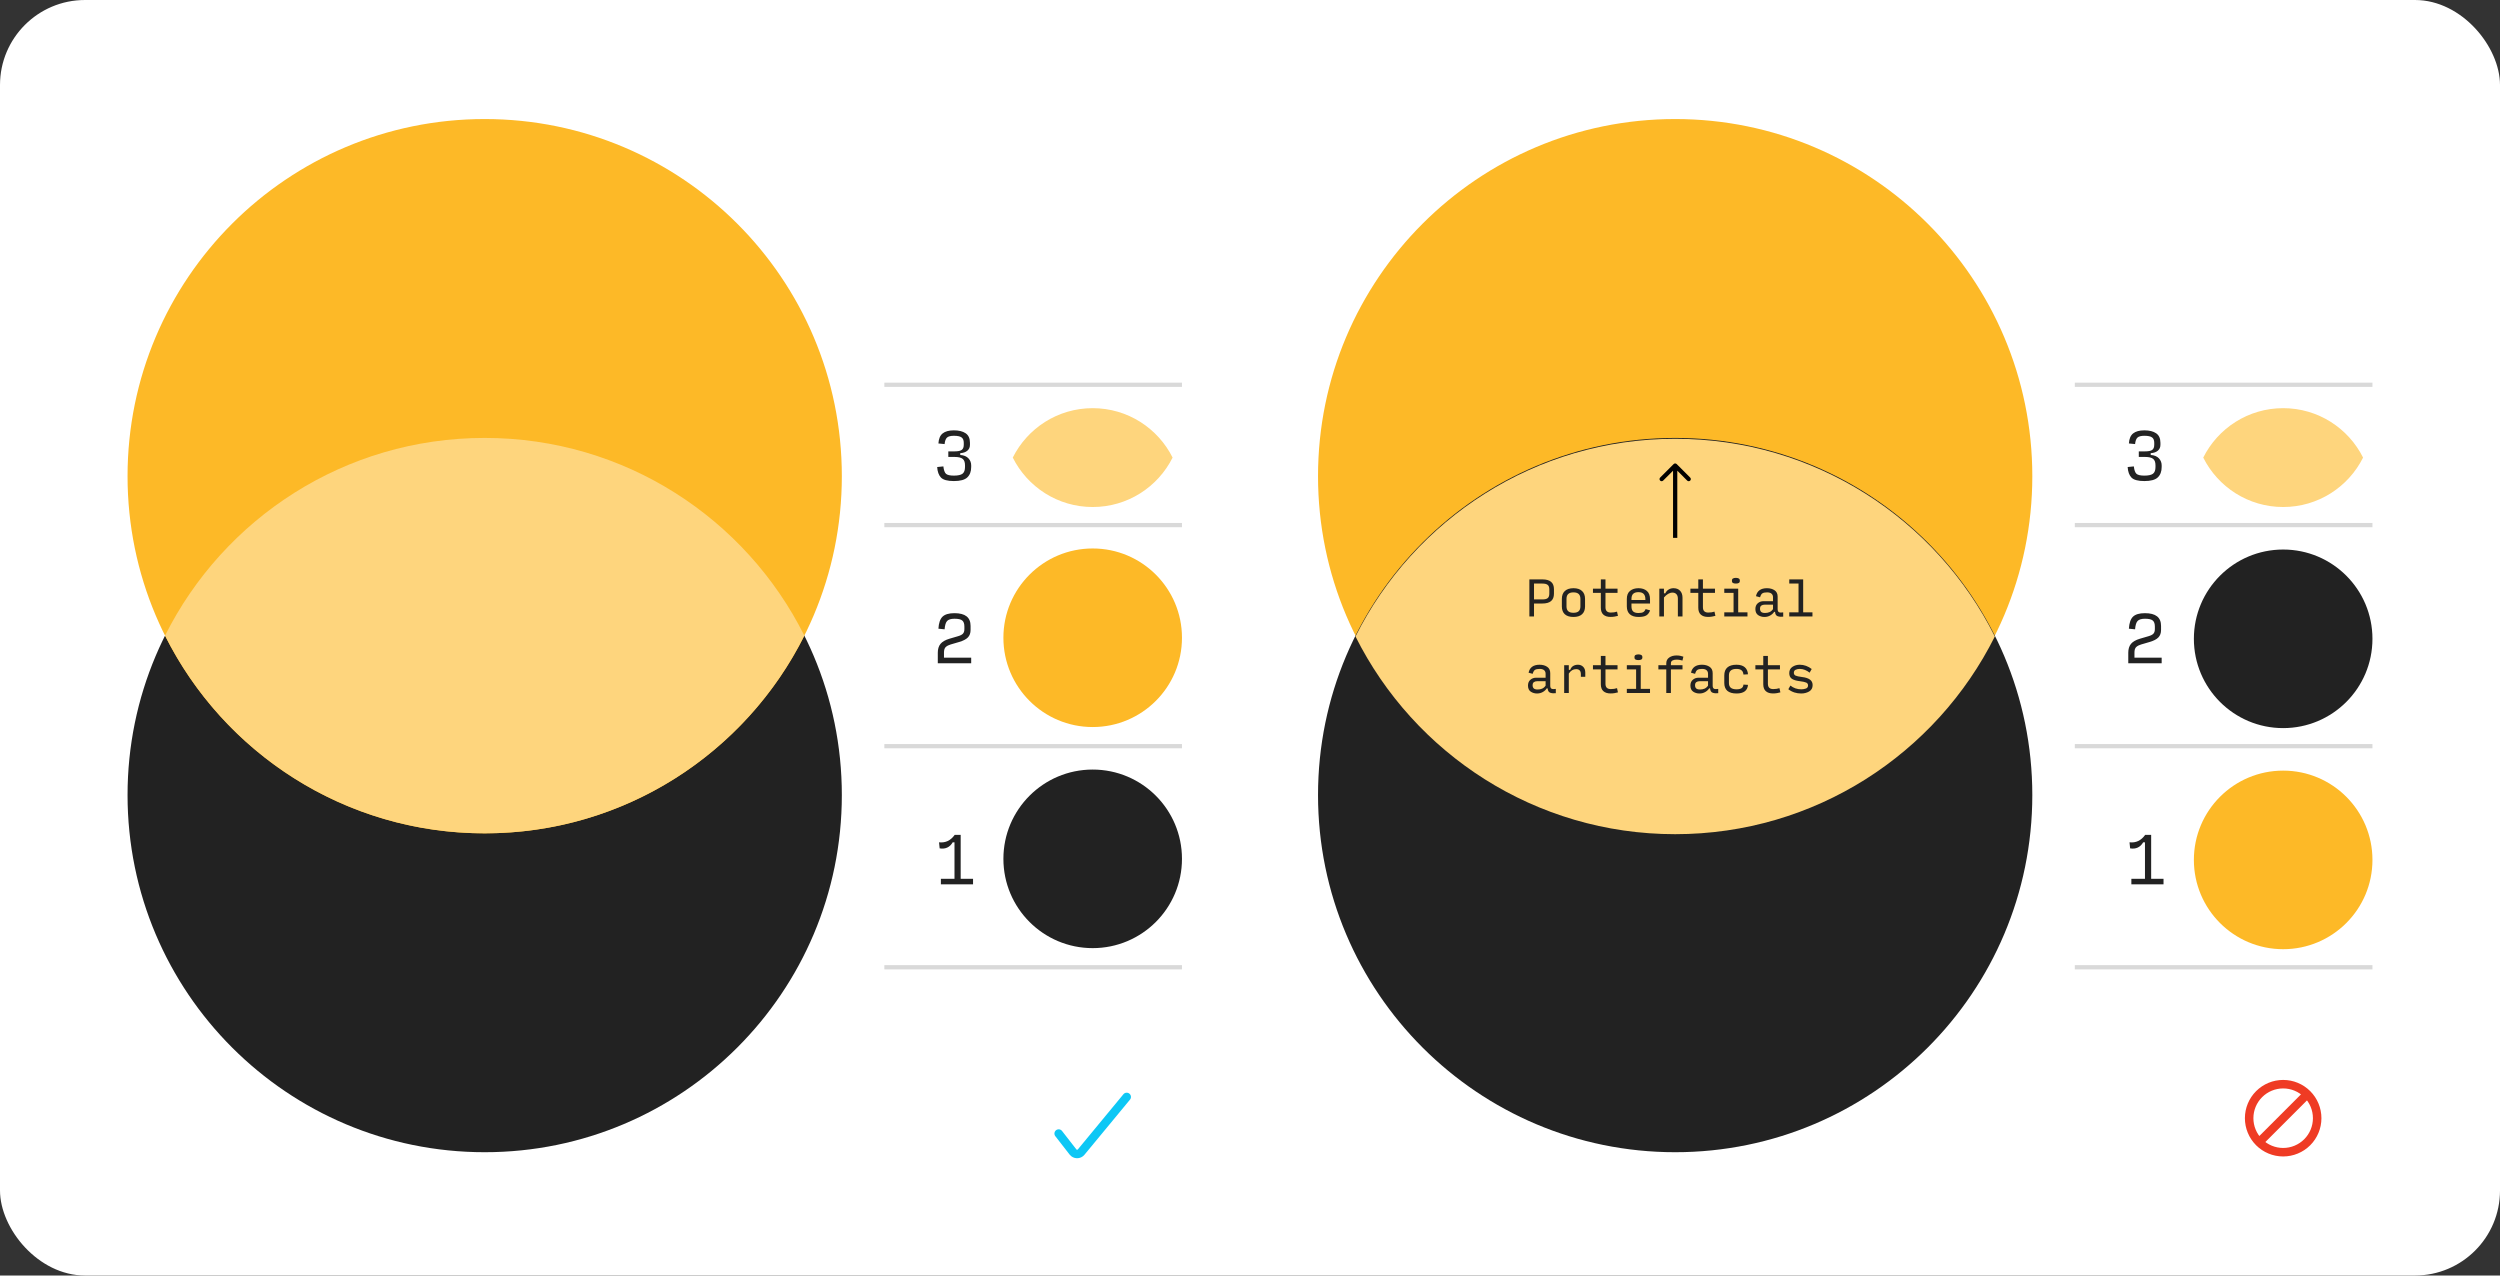 <svg xmlns="http://www.w3.org/2000/svg" width="588" height="300" viewBox="0 0 588 300" fill="none"><rect x="0" y="0" width="588" height="300" fill="#333333" stroke="none"/><rect width="588" height="300" rx="20" fill="white"></rect><path d="M531.343 268.657L542.657 257.343M529 263C529 265.122 529.843 267.157 531.343 268.657C532.843 270.157 534.878 271 537 271C539.122 271 541.157 270.157 542.657 268.657C544.157 267.157 545 265.122 545 263C545 260.878 544.157 258.843 542.657 257.343C541.157 255.843 539.122 255 537 255C534.878 255 532.843 255.843 531.343 257.343C529.843 258.843 529 260.878 529 263V263Z" stroke="#EF3B24" stroke-width="2" stroke-linecap="round" stroke-linejoin="round"></path><circle cx="114" cy="187" r="84" fill="#222222"></circle><circle cx="114" cy="112" r="84" fill="#FDB927"></circle><path fill-rule="evenodd" clip-rule="evenodd" d="M38.815 149.5C52.591 121.932 81.085 103 114 103C146.915 103 175.408 121.932 189.185 149.5C175.408 177.068 146.915 196 114 196C81.085 196 52.591 177.068 38.815 149.5Z" fill="#FED57D"></path><circle cx="394" cy="112" r="84" fill="#FDB927"></circle><circle cx="394" cy="187" r="84" fill="#222222"></circle><path fill-rule="evenodd" clip-rule="evenodd" d="M318.814 149.7C332.591 122.132 361.085 103.2 394 103.2C426.915 103.2 455.408 122.132 469.185 149.7C455.408 177.269 426.915 196.2 394 196.2C361.085 196.2 332.591 177.269 318.814 149.7Z" fill="#FED57D"></path><circle cx="257" cy="202" r="21" fill="#222222"></circle><circle cx="537" cy="202.25" r="21" fill="#FDB927"></circle><circle cx="257" cy="150" r="21" fill="#FDB927"></circle><circle cx="537" cy="150.25" r="21" fill="#222222"></circle><path fill-rule="evenodd" clip-rule="evenodd" d="M238.203 107.625C241.647 100.733 248.771 96 256.999 96C265.228 96 272.352 100.733 275.796 107.625C272.352 114.517 265.228 119.25 256.999 119.25C248.771 119.25 241.647 114.517 238.203 107.625Z" fill="#FED57D"></path><path fill-rule="evenodd" clip-rule="evenodd" d="M518.203 107.625C521.647 100.733 528.771 96 536.999 96C545.228 96 552.352 100.733 555.796 107.625C552.352 114.517 545.228 119.25 536.999 119.25C528.771 119.25 521.647 114.517 518.203 107.625Z" fill="#FED57D"></path><path d="M249 266.615L252.365 270.943C252.478 271.088 252.623 271.206 252.788 271.289C252.952 271.371 253.134 271.415 253.318 271.418C253.502 271.42 253.685 271.382 253.852 271.304C254.02 271.227 254.167 271.113 254.285 270.971L265 258" stroke="#0DC7F5" stroke-width="2" stroke-linecap="round" stroke-linejoin="round"></path><path d="M224.352 113.145C222.858 113.145 221.845 112.869 221.312 112.316C220.788 111.764 220.492 110.939 220.424 109.844L221.879 109.698C221.976 110.571 222.184 111.153 222.504 111.444C222.824 111.725 223.44 111.865 224.352 111.865C225.321 111.865 226 111.715 226.388 111.415C226.776 111.114 226.97 110.59 226.97 109.844V109.451C226.97 108.724 226.786 108.215 226.417 107.924C226.049 107.623 225.409 107.473 224.497 107.473H223.043V106.164H224.497C225.302 106.164 225.864 106.052 226.184 105.829C226.514 105.596 226.679 105.194 226.679 104.622V104.156C226.679 103.545 226.504 103.119 226.155 102.876C225.816 102.624 225.215 102.498 224.352 102.498C223.595 102.498 223.062 102.634 222.752 102.905C222.441 103.177 222.247 103.691 222.17 104.447L220.715 104.302C220.783 103.206 221.113 102.421 221.704 101.945C222.306 101.461 223.188 101.218 224.352 101.218C225.525 101.218 226.446 101.446 227.115 101.902C227.794 102.358 228.134 103.109 228.134 104.156V104.622C228.134 105.204 227.93 105.664 227.523 106.004C227.125 106.343 226.567 106.537 225.85 106.585V107.007C226.713 107.075 227.358 107.342 227.784 107.807C228.211 108.273 228.424 108.821 228.424 109.451V109.844C228.424 110.891 228.119 111.705 227.508 112.287C226.907 112.859 225.855 113.145 224.352 113.145Z" fill="#222222"></path><path d="M504.352 113.145C502.858 113.145 501.845 112.869 501.312 112.316C500.788 111.764 500.492 110.939 500.424 109.844L501.879 109.698C501.976 110.571 502.184 111.153 502.504 111.444C502.824 111.725 503.44 111.865 504.352 111.865C505.321 111.865 506 111.715 506.388 111.415C506.776 111.114 506.97 110.59 506.97 109.844V109.451C506.97 108.724 506.786 108.215 506.417 107.924C506.049 107.623 505.409 107.473 504.497 107.473H503.043V106.164H504.497C505.302 106.164 505.864 106.052 506.184 105.829C506.514 105.596 506.679 105.194 506.679 104.622V104.156C506.679 103.545 506.504 103.119 506.155 102.876C505.816 102.624 505.215 102.498 504.352 102.498C503.595 102.498 503.062 102.634 502.752 102.905C502.441 103.177 502.247 103.691 502.17 104.447L500.715 104.302C500.783 103.206 501.113 102.421 501.704 101.945C502.306 101.461 503.188 101.218 504.352 101.218C505.525 101.218 506.446 101.446 507.115 101.902C507.794 102.358 508.134 103.109 508.134 104.156V104.622C508.134 105.204 507.93 105.664 507.523 106.004C507.125 106.343 506.567 106.537 505.85 106.585V107.007C506.713 107.075 507.358 107.342 507.784 107.807C508.211 108.273 508.424 108.821 508.424 109.451V109.844C508.424 110.891 508.119 111.705 507.508 112.287C506.907 112.859 505.855 113.145 504.352 113.145Z" fill="#222222"></path><path d="M220.57 156V153.527C220.57 152.645 220.783 151.947 221.21 151.433C221.637 150.919 222.34 150.516 223.319 150.225L225.297 149.644C225.85 149.488 226.243 149.29 226.475 149.047C226.708 148.805 226.824 148.441 226.824 147.956V147.36C226.824 146.691 226.66 146.221 226.33 145.949C226.01 145.668 225.399 145.527 224.497 145.527C223.673 145.527 223.096 145.702 222.766 146.051C222.446 146.39 222.247 147.045 222.17 148.015L220.715 147.869C220.793 146.541 221.113 145.6 221.675 145.047C222.247 144.495 223.183 144.218 224.483 144.218C225.753 144.218 226.703 144.465 227.334 144.96C227.964 145.455 228.279 146.206 228.279 147.215V148.175C228.279 148.902 228.07 149.484 227.654 149.92C227.237 150.356 226.548 150.715 225.588 150.996L223.595 151.578C223.12 151.714 222.737 151.913 222.446 152.175C222.165 152.427 222.024 152.868 222.024 153.498V154.691H228.424V156H220.57Z" fill="#222222"></path><path d="M500.57 156V153.527C500.57 152.645 500.783 151.947 501.21 151.433C501.637 150.919 502.34 150.516 503.319 150.225L505.297 149.644C505.85 149.488 506.243 149.29 506.475 149.047C506.708 148.805 506.824 148.441 506.824 147.956V147.36C506.824 146.691 506.66 146.221 506.33 145.949C506.01 145.668 505.399 145.527 504.497 145.527C503.673 145.527 503.096 145.702 502.766 146.051C502.446 146.39 502.247 147.045 502.17 148.015L500.715 147.869C500.793 146.541 501.113 145.6 501.675 145.047C502.247 144.495 503.183 144.218 504.483 144.218C505.753 144.218 506.703 144.465 507.334 144.96C507.964 145.455 508.279 146.206 508.279 147.215V148.175C508.279 148.902 508.07 149.484 507.654 149.92C507.237 150.356 506.548 150.715 505.588 150.996L503.595 151.578C503.12 151.714 502.737 151.913 502.446 152.175C502.165 152.427 502.024 152.868 502.024 153.498V154.691H508.424V156H500.57Z" fill="#222222"></path><path d="M359.708 145V136.273H362.774C363.683 136.273 364.363 136.465 364.814 136.851C365.264 137.229 365.49 137.804 365.49 138.575V139.644C365.49 140.415 365.261 140.993 364.803 141.378C364.352 141.756 363.672 141.945 362.763 141.945H360.799V145H359.708ZM360.799 140.985H362.763C363.352 140.985 363.77 140.884 364.017 140.68C364.272 140.469 364.399 140.116 364.399 139.622V138.618C364.399 138.124 364.272 137.775 364.017 137.571C363.77 137.36 363.352 137.255 362.763 137.255H360.799V140.985ZM370.076 145.109C369.196 145.109 368.52 144.898 368.047 144.476C367.581 144.047 367.349 143.433 367.349 142.633V140.865C367.349 140.058 367.585 139.436 368.058 139C368.531 138.564 369.207 138.345 370.087 138.345C370.96 138.345 371.629 138.564 372.094 139C372.567 139.436 372.803 140.058 372.803 140.865V142.633C372.803 143.433 372.567 144.047 372.094 144.476C371.629 144.898 370.956 145.109 370.076 145.109ZM370.076 144.127C370.629 144.127 371.04 144.004 371.309 143.756C371.578 143.509 371.712 143.135 371.712 142.633V140.865C371.712 140.342 371.578 139.956 371.309 139.709C371.04 139.455 370.629 139.327 370.076 139.327C369.523 139.327 369.112 139.455 368.843 139.709C368.574 139.956 368.44 140.342 368.44 140.865V142.633C368.44 143.135 368.574 143.509 368.843 143.756C369.112 144.004 369.523 144.127 370.076 144.127ZM378.797 145.098C378.077 145.098 377.517 144.92 377.117 144.564C376.717 144.207 376.517 143.662 376.517 142.927V139.436H374.662V138.455H376.517V136.273H377.608V138.455H380.444V139.436H377.608V142.829C377.608 143.251 377.713 143.564 377.924 143.767C378.135 143.971 378.448 144.073 378.862 144.073C379.138 144.073 379.397 144.055 379.637 144.018C379.877 143.975 380.106 143.92 380.324 143.855L380.542 144.847C380.295 144.92 380.029 144.978 379.746 145.022C379.469 145.073 379.153 145.098 378.797 145.098ZM388.106 143.56C387.91 144.105 387.612 144.502 387.212 144.749C386.812 144.989 386.197 145.109 385.368 145.109C384.503 145.109 383.83 144.902 383.35 144.487C382.87 144.065 382.63 143.444 382.63 142.622V140.865C382.63 140.022 382.881 139.393 383.383 138.978C383.892 138.556 384.554 138.345 385.368 138.345C386.19 138.345 386.848 138.56 387.343 138.989C387.837 139.411 388.085 140.062 388.085 140.942V141.945H383.721V142.633C383.721 143.178 383.855 143.575 384.125 143.822C384.401 144.062 384.812 144.182 385.357 144.182C385.881 144.182 386.263 144.109 386.503 143.964C386.743 143.818 386.925 143.582 387.048 143.255L388.106 143.56ZM383.721 140.865V141.127H386.994V140.964C386.994 140.375 386.855 139.945 386.579 139.676C386.31 139.407 385.903 139.273 385.357 139.273C384.812 139.273 384.401 139.404 384.125 139.665C383.855 139.92 383.721 140.32 383.721 140.865ZM390.271 145V138.455H391.362V139.545H391.689C391.849 139.175 392.1 138.884 392.442 138.673C392.783 138.455 393.172 138.345 393.609 138.345C394.263 138.345 394.78 138.545 395.158 138.945C395.536 139.345 395.725 139.891 395.725 140.582V145H394.634V140.8C394.634 140.342 394.522 139.993 394.296 139.753C394.078 139.505 393.762 139.382 393.347 139.382C393.02 139.382 392.685 139.48 392.343 139.676C392.009 139.873 391.682 140.156 391.362 140.527V145H390.271ZM401.718 145.098C400.998 145.098 400.438 144.92 400.038 144.564C399.638 144.207 399.438 143.662 399.438 142.927V139.436H397.584V138.455H399.438V136.273H400.529V138.455H403.366V139.436H400.529V142.829C400.529 143.251 400.635 143.564 400.846 143.767C401.057 143.971 401.369 144.073 401.784 144.073C402.06 144.073 402.318 144.055 402.558 144.018C402.798 143.975 403.028 143.92 403.246 143.855L403.464 144.847C403.217 144.92 402.951 144.978 402.668 145.022C402.391 145.073 402.075 145.098 401.718 145.098ZM405.552 145V144.018H407.734V139.436H405.552V138.455H408.825V144.018H411.006V145H405.552ZM408.279 137.255C408.003 137.255 407.777 137.211 407.603 137.124C407.435 137.036 407.352 136.873 407.352 136.633V136.556C407.352 136.309 407.435 136.142 407.603 136.055C407.777 135.96 408.003 135.913 408.279 135.913C408.555 135.913 408.777 135.96 408.945 136.055C409.119 136.142 409.206 136.309 409.206 136.556V136.633C409.206 136.873 409.119 137.036 408.945 137.124C408.77 137.211 408.548 137.255 408.279 137.255ZM415.134 144.171C415.512 144.171 415.862 144.105 416.182 143.975C416.502 143.836 416.778 143.6 417.011 143.265V142.218H415.047C414.734 142.218 414.472 142.291 414.262 142.436C414.058 142.575 413.956 142.822 413.956 143.178C413.956 143.491 414.043 143.735 414.218 143.909C414.4 144.084 414.705 144.171 415.134 144.171ZM414.992 145.109C414.44 145.109 413.945 144.964 413.509 144.673C413.08 144.375 412.865 143.898 412.865 143.244C412.865 142.669 413.051 142.218 413.422 141.891C413.8 141.564 414.24 141.4 414.742 141.4H417.011V140.462C417.011 140.113 416.894 139.836 416.662 139.633C416.429 139.429 416.076 139.327 415.603 139.327C415.123 139.327 414.763 139.4 414.523 139.545C414.291 139.684 414.105 139.996 413.967 140.484L413.007 140.222C413.131 139.604 413.407 139.138 413.836 138.825C414.272 138.505 414.854 138.345 415.582 138.345C416.302 138.345 416.902 138.509 417.382 138.836C417.862 139.156 418.102 139.655 418.102 140.331V143.255C418.102 143.647 418.211 143.895 418.429 143.996C418.647 144.091 418.974 144.102 419.411 144.029V145.033C418.96 145.098 418.534 145.069 418.134 144.945C417.742 144.815 417.527 144.469 417.491 143.909H417.272C417.069 144.244 416.763 144.527 416.356 144.76C415.949 144.993 415.494 145.109 414.992 145.109ZM420.833 145V144.018H423.015V137.255H420.833V136.273H424.106V144.018H426.288V145H420.833ZM361.65 162.171C362.028 162.171 362.377 162.105 362.697 161.975C363.017 161.836 363.294 161.6 363.526 161.265V160.218H361.563C361.25 160.218 360.988 160.291 360.777 160.436C360.574 160.575 360.472 160.822 360.472 161.178C360.472 161.491 360.559 161.735 360.734 161.909C360.915 162.084 361.221 162.171 361.65 162.171ZM361.508 163.109C360.955 163.109 360.461 162.964 360.024 162.673C359.595 162.375 359.381 161.898 359.381 161.244C359.381 160.669 359.566 160.218 359.937 159.891C360.315 159.564 360.755 159.4 361.257 159.4H363.526V158.462C363.526 158.113 363.41 157.836 363.177 157.633C362.944 157.429 362.592 157.327 362.119 157.327C361.639 157.327 361.279 157.4 361.039 157.545C360.806 157.684 360.621 157.996 360.483 158.484L359.523 158.222C359.646 157.604 359.923 157.138 360.352 156.825C360.788 156.505 361.37 156.345 362.097 156.345C362.817 156.345 363.417 156.509 363.897 156.836C364.377 157.156 364.617 157.655 364.617 158.331V161.255C364.617 161.647 364.726 161.895 364.944 161.996C365.163 162.091 365.49 162.102 365.926 162.029V163.033C365.475 163.098 365.05 163.069 364.65 162.945C364.257 162.815 364.043 162.469 364.006 161.909H363.788C363.584 162.244 363.279 162.527 362.872 162.76C362.464 162.993 362.01 163.109 361.508 163.109ZM367.894 163V156.455H368.985V157.545H369.312C369.465 157.131 369.698 156.829 370.011 156.64C370.323 156.444 370.701 156.345 371.145 156.345C371.632 156.345 372.04 156.509 372.367 156.836C372.694 157.156 372.858 157.611 372.858 158.2V159.182H371.821V158.593C371.821 158.178 371.727 157.873 371.538 157.676C371.356 157.48 371.076 157.382 370.698 157.382C370.356 157.382 370.043 157.465 369.76 157.633C369.483 157.8 369.225 158.062 368.985 158.418V163H367.894ZM378.797 163.098C378.077 163.098 377.517 162.92 377.117 162.564C376.717 162.207 376.517 161.662 376.517 160.927V157.436H374.662V156.455H376.517V154.273H377.608V156.455H380.444V157.436H377.608V160.829C377.608 161.251 377.713 161.564 377.924 161.767C378.135 161.971 378.448 162.073 378.862 162.073C379.138 162.073 379.397 162.055 379.637 162.018C379.877 161.975 380.106 161.92 380.324 161.855L380.542 162.847C380.295 162.92 380.029 162.978 379.746 163.022C379.469 163.073 379.153 163.098 378.797 163.098ZM382.63 163V162.018H384.812V157.436H382.63V156.455H385.903V162.018H388.085V163H382.63ZM385.357 155.255C385.081 155.255 384.855 155.211 384.681 155.124C384.514 155.036 384.43 154.873 384.43 154.633V154.556C384.43 154.309 384.514 154.142 384.681 154.055C384.855 153.96 385.081 153.913 385.357 153.913C385.634 153.913 385.855 153.96 386.023 154.055C386.197 154.142 386.285 154.309 386.285 154.556V154.633C386.285 154.873 386.197 155.036 386.023 155.124C385.848 155.211 385.626 155.255 385.357 155.255ZM391.907 163V157.436H390.052V156.455H391.907V156.018C391.907 155.429 392.136 154.975 392.594 154.655C393.06 154.327 393.634 154.164 394.318 154.164C394.652 154.164 394.951 154.193 395.212 154.251C395.482 154.309 395.722 154.375 395.932 154.447L395.714 155.364C395.554 155.313 395.358 155.265 395.125 155.222C394.9 155.171 394.631 155.145 394.318 155.145C393.918 155.145 393.598 155.215 393.358 155.353C393.118 155.484 392.998 155.702 392.998 156.007V156.455H395.725V157.436H392.998V163H391.907ZM399.853 162.171C400.231 162.171 400.58 162.105 400.9 161.975C401.22 161.836 401.497 161.6 401.729 161.265V160.218H399.766C399.453 160.218 399.191 160.291 398.98 160.436C398.777 160.575 398.675 160.822 398.675 161.178C398.675 161.491 398.762 161.735 398.937 161.909C399.118 162.084 399.424 162.171 399.853 162.171ZM399.711 163.109C399.158 163.109 398.664 162.964 398.228 162.673C397.798 162.375 397.584 161.898 397.584 161.244C397.584 160.669 397.769 160.218 398.14 159.891C398.518 159.564 398.958 159.4 399.46 159.4H401.729V158.462C401.729 158.113 401.613 157.836 401.38 157.633C401.148 157.429 400.795 157.327 400.322 157.327C399.842 157.327 399.482 157.4 399.242 157.545C399.009 157.684 398.824 157.996 398.686 158.484L397.726 158.222C397.849 157.604 398.126 157.138 398.555 156.825C398.991 156.505 399.573 156.345 400.3 156.345C401.02 156.345 401.62 156.509 402.1 156.836C402.58 157.156 402.82 157.655 402.82 158.331V161.255C402.82 161.647 402.929 161.895 403.148 161.996C403.366 162.091 403.693 162.102 404.129 162.029V163.033C403.678 163.098 403.253 163.069 402.853 162.945C402.46 162.815 402.246 162.469 402.209 161.909H401.991C401.788 162.244 401.482 162.527 401.075 162.76C400.668 162.993 400.213 163.109 399.711 163.109ZM408.432 163.109C407.479 163.109 406.759 162.902 406.272 162.487C405.792 162.065 405.552 161.447 405.552 160.633V158.865C405.552 158.036 405.792 157.411 406.272 156.989C406.759 156.56 407.475 156.345 408.421 156.345C409.265 156.345 409.912 156.538 410.363 156.924C410.821 157.302 411.075 157.858 411.126 158.593L410.057 158.658C410.028 158.207 409.879 157.873 409.61 157.655C409.341 157.436 408.941 157.327 408.41 157.327C407.814 157.327 407.37 157.455 407.079 157.709C406.788 157.956 406.643 158.342 406.643 158.865V160.633C406.643 161.135 406.788 161.509 407.079 161.756C407.377 162.004 407.828 162.127 408.432 162.127C408.955 162.127 409.352 162.036 409.621 161.855C409.89 161.665 410.035 161.385 410.057 161.015L411.126 161.08C411.075 161.749 410.825 162.255 410.374 162.596C409.923 162.938 409.275 163.109 408.432 163.109ZM417 163.098C416.28 163.098 415.72 162.92 415.32 162.564C414.92 162.207 414.72 161.662 414.72 160.927V157.436H412.865V156.455H414.72V154.273H415.811V156.455H418.647V157.436H415.811V160.829C415.811 161.251 415.916 161.564 416.127 161.767C416.338 161.971 416.651 162.073 417.065 162.073C417.342 162.073 417.6 162.055 417.84 162.018C418.08 161.975 418.309 161.92 418.527 161.855L418.745 162.847C418.498 162.92 418.232 162.978 417.949 163.022C417.672 163.073 417.356 163.098 417 163.098ZM423.648 163.109C423.095 163.109 422.56 163.029 422.044 162.869C421.528 162.702 421.051 162.447 420.615 162.105L421.106 161.244C421.462 161.535 421.859 161.756 422.295 161.909C422.739 162.055 423.189 162.127 423.648 162.127C424.026 162.127 424.386 162.069 424.728 161.953C425.077 161.836 425.251 161.589 425.251 161.211C425.251 160.898 425.109 160.676 424.826 160.545C424.542 160.415 424.022 160.302 423.266 160.207C422.466 160.113 421.859 159.927 421.444 159.651C421.037 159.367 420.833 158.924 420.833 158.32C420.833 157.665 421.08 157.175 421.575 156.847C422.069 156.513 422.644 156.345 423.299 156.345C423.815 156.345 424.309 156.433 424.782 156.607C425.262 156.782 425.706 157.029 426.113 157.349L425.622 158.211C425.288 157.942 424.924 157.727 424.531 157.567C424.139 157.407 423.728 157.327 423.299 157.327C422.949 157.327 422.629 157.393 422.339 157.524C422.055 157.655 421.913 157.895 421.913 158.244C421.913 158.542 422.044 158.76 422.306 158.898C422.575 159.029 423.088 159.142 423.844 159.236C424.673 159.331 425.295 159.535 425.709 159.847C426.124 160.153 426.331 160.582 426.331 161.135C426.331 161.818 426.055 162.32 425.502 162.64C424.949 162.953 424.331 163.109 423.648 163.109Z" fill="#222222"></path><path d="M221.297 208V206.691H224.497V198.109H224.075C223.746 198.691 223.319 199.103 222.795 199.345C222.281 199.588 221.685 199.651 221.006 199.535L220.861 198.109C221.607 198.196 222.291 198.095 222.912 197.804C223.532 197.503 224.075 197.023 224.541 196.364H225.952V206.691H228.861V208H221.297Z" fill="#222222"></path><path d="M501.297 208V206.691H504.497V198.109H504.075C503.746 198.691 503.319 199.103 502.795 199.345C502.281 199.588 501.685 199.651 501.006 199.535L500.861 198.109C501.607 198.196 502.291 198.095 502.912 197.804C503.532 197.503 504.075 197.023 504.541 196.364H505.952V206.691H508.861V208H501.297Z" fill="#222222"></path><line x1="208" y1="175.5" x2="278" y2="175.5" stroke="#D9D9D9"></line><line x1="488" y1="175.5" x2="558" y2="175.5" stroke="#D9D9D9"></line><line x1="208" y1="123.5" x2="278" y2="123.5" stroke="#D9D9D9"></line><line x1="488" y1="123.5" x2="558" y2="123.5" stroke="#D9D9D9"></line><line x1="208" y1="90.5" x2="278" y2="90.5" stroke="#D9D9D9"></line><line x1="488" y1="90.5" x2="558" y2="90.5" stroke="#D9D9D9"></line><line x1="208" y1="227.5" x2="278" y2="227.5" stroke="#D9D9D9"></line><line x1="488" y1="227.5" x2="558" y2="227.5" stroke="#D9D9D9"></line><path d="M394.354 109.146C394.158 108.951 393.842 108.951 393.646 109.146L390.464 112.328C390.269 112.524 390.269 112.84 390.464 113.036C390.66 113.231 390.976 113.231 391.172 113.036L394 110.207L396.828 113.036C397.024 113.231 397.34 113.231 397.536 113.036C397.731 112.84 397.731 112.524 397.536 112.328L394.354 109.146ZM394.5 126.5L394.5 109.5L393.5 109.5L393.5 126.5L394.5 126.5Z" fill="black"></path></svg>